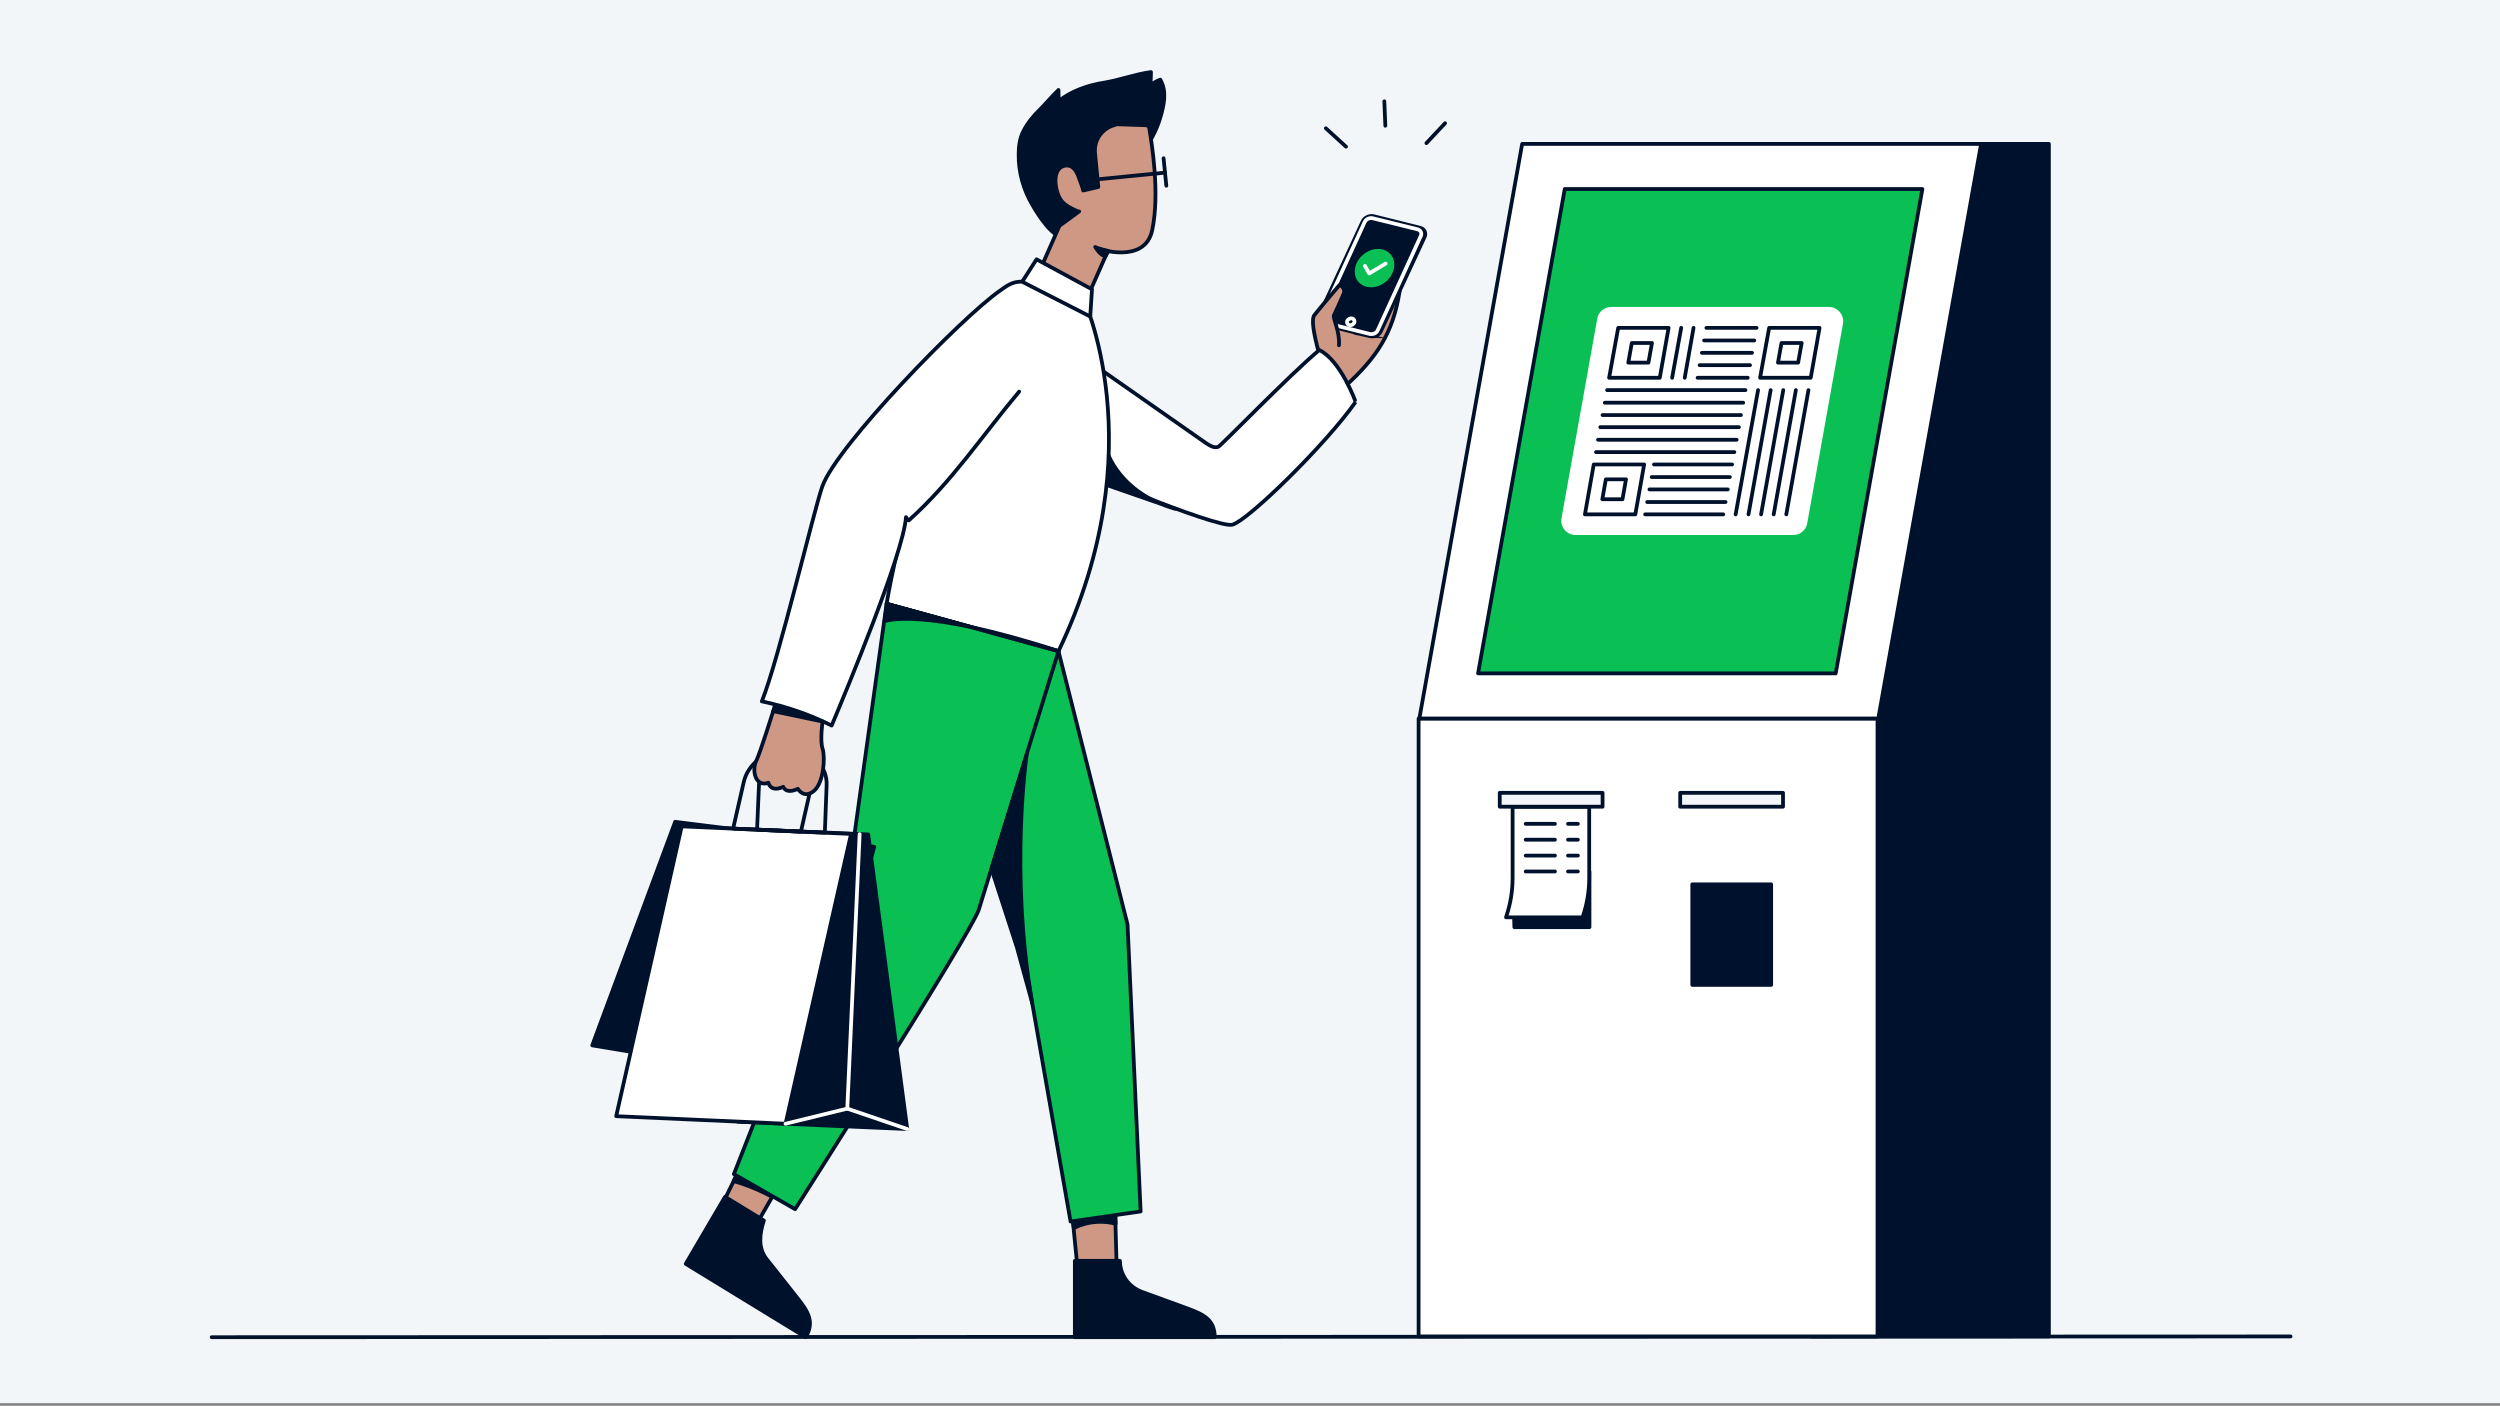 <svg xmlns="http://www.w3.org/2000/svg" xml:space="preserve" id="Layer_1" x="0" y="0" version="1.1" viewBox="0 0 992 557.8"><rect x="0" y="0" width="992" height="557.8" fill="#808080" stroke="none"/><style>.st0{fill:#F2F5F8}.st4{fill:#A56C5D;stroke:#00112C;stroke-width:1.5;stroke-linecap:round;stroke-linejoin:round;stroke-miterlimit:10}.st8{fill:#FFC200;stroke:#00112C;stroke-width:1.5;stroke-linecap:round;stroke-linejoin:round;stroke-miterlimit:10}.st9{fill:#FFFFFF;stroke:#00112C;stroke-width:1.5;stroke-linecap:round;stroke-miterlimit:10}.st10{fill:#0061FF}.st11{fill:#F2F6FA;stroke:#00112C;stroke-width:1.5;stroke-linecap:round;stroke-linejoin:round;stroke-miterlimit:10}.st12{fill:#00112E;stroke:#00112E;stroke-width:1.5;stroke-miterlimit:10}.st13{fill:none;stroke:#F0F4F7;stroke-width:1.5;stroke-linecap:round;stroke-linejoin:round;stroke-miterlimit:10}.st14{fill:#FCD706;stroke:#00112C;stroke-width:1.5;stroke-miterlimit:10}.st15{fill:#B27065;stroke:#00112C;stroke-width:1.5;stroke-linecap:round;stroke-linejoin:round;stroke-miterlimit:10}.st17{opacity:0.2}.st18{opacity:0.2;fill:none;stroke:#00112C;stroke-width:1.5;stroke-linecap:round;stroke-linejoin:round;stroke-miterlimit:10}.st19{fill:#F1F5F8;stroke:#00112C;stroke-width:1.5;stroke-linecap:round;stroke-linejoin:round;stroke-miterlimit:10}.st21{clip-path:url(#SVGID_2_);fill:#F3F6F9}.st22{clip-path:url(#SVGID_2_);fill:#FFFFFF;stroke:#00112C;stroke-width:1.5;stroke-linecap:round;stroke-linejoin:round;stroke-miterlimit:10}.st23{clip-path:url(#SVGID_2_);fill:#00112C;stroke:#00112C;stroke-width:1.5;stroke-linecap:round;stroke-linejoin:round;stroke-miterlimit:10}.st24{clip-path:url(#SVGID_2_);fill:#0ABF53;stroke:#00112C;stroke-width:1.5;stroke-linecap:round;stroke-linejoin:round;stroke-miterlimit:10}.st25{clip-path:url(#SVGID_2_);fill:#F3F6F9;stroke:#00112C;stroke-width:1.5;stroke-linecap:round;stroke-linejoin:round;stroke-miterlimit:10}.st26{clip-path:url(#SVGID_2_);fill:#FFC200;stroke:#00112C;stroke-width:1.5;stroke-linecap:round;stroke-linejoin:round;stroke-miterlimit:10}.st27{clip-path:url(#SVGID_2_)}.st29{fill:#00112C;stroke:#F3F6F9;stroke-width:1.5;stroke-linecap:round;stroke-linejoin:round;stroke-miterlimit:10}.st31{clip-path:url(#SVGID_4_);fill:#F3F6F9}.st32{clip-path:url(#SVGID_4_);fill:#FFFFFF;stroke:#00112C;stroke-width:1.5;stroke-linecap:round;stroke-linejoin:round;stroke-miterlimit:10}.st33{clip-path:url(#SVGID_4_);fill:#00112C;stroke:#00112C;stroke-width:1.5;stroke-linecap:round;stroke-linejoin:round;stroke-miterlimit:10}.st34{clip-path:url(#SVGID_4_);fill:#F3F6F9;stroke:#00112C;stroke-width:1.5;stroke-linecap:round;stroke-linejoin:round;stroke-miterlimit:10}.st35{clip-path:url(#SVGID_4_)}.st37{fill:#00112C}.st38{fill:#FFFEFF;stroke:#00112C;stroke-width:1.5;stroke-linecap:round;stroke-linejoin:round;stroke-miterlimit:10}.st39{fill:#00112C;stroke:#FFFFFF;stroke-width:1.5;stroke-linecap:round;stroke-miterlimit:10}.st40{fill:#0ABF53;stroke:#00112C;stroke-width:1.5;stroke-linecap:round;stroke-miterlimit:10}.st41{fill:#FFFFFF;stroke:#00112C;stroke-width:1.5;stroke-linejoin:round;stroke-miterlimit:10}.st42{fill:#0ABF53;stroke:#0ABF53;stroke-width:1.5;stroke-linecap:round;stroke-linejoin:round;stroke-miterlimit:10}.st43{fill:none;stroke:#00112C;stroke-width:1.5;stroke-linecap:round;stroke-miterlimit:10}.st44{fill:#E8EDF3;stroke:#00112C;stroke-width:1.5;stroke-linecap:round;stroke-linejoin:round;stroke-miterlimit:10}.st45{fill:none;stroke:#FFFEFF;stroke-width:1.5;stroke-linecap:round;stroke-linejoin:round;stroke-miterlimit:10}.st48{clip-path:url(#SVGID_6_);fill:#F3F6F9}.st49{clip-path:url(#SVGID_6_);fill:#FFFFFF;stroke:#00112C;stroke-width:1.5;stroke-linecap:round;stroke-linejoin:round;stroke-miterlimit:10}.st50{clip-path:url(#SVGID_6_);fill:#00112C;stroke:#00112C;stroke-width:1.5;stroke-linecap:round;stroke-linejoin:round;stroke-miterlimit:10}.st51{clip-path:url(#SVGID_6_);fill:#0ABF53;stroke:#00112C;stroke-width:1.5;stroke-linecap:round;stroke-linejoin:round;stroke-miterlimit:10}.st52{clip-path:url(#SVGID_6_);fill:#F3F6F9;stroke:#00112C;stroke-width:1.5;stroke-linecap:round;stroke-linejoin:round;stroke-miterlimit:10}.st53{clip-path:url(#SVGID_6_);fill:#FFC200;stroke:#00112C;stroke-width:1.5;stroke-linecap:round;stroke-linejoin:round;stroke-miterlimit:10}.st54{clip-path:url(#SVGID_6_)}.st55{clip-path:url(#SVGID_8_)}</style><path fill="#F3F6F9" d="M-6.9-1H999.3V556.8H-6.9z"/><path fill="none" stroke="#00112C" stroke-linecap="round" stroke-linejoin="round" stroke-miterlimit="10" stroke-width="1.5" d="M84 530.6 908.9 530.3"/><path fill="#00112E" stroke="#00112E" stroke-linecap="round" stroke-linejoin="round" stroke-miterlimit="10" stroke-width="1.5" d="M813 57.1 813 530.3 718.9 530.3 740.5 57.1z"/><path fill="#FFF" stroke="#00112C" stroke-linecap="round" stroke-linejoin="round" stroke-miterlimit="10" stroke-width="1.5" d="M562.9 285.1H745V530.3H562.9z"/><path fill="#FFF" stroke="#00112C" stroke-linecap="round" stroke-linejoin="round" stroke-miterlimit="10" stroke-width="1.5" d="M745.3 285.1 563.2 285.1 604 57.1 786.1 57.1z"/><path fill="#0ABF53" stroke="#00112C" stroke-linecap="round" stroke-linejoin="round" stroke-miterlimit="10" stroke-width="1.5" d="M728.4 267.2 586.5 267.2 620.9 75 762.8 75z"/><path fill="#00112E" stroke="#00112E" stroke-linecap="round" stroke-linejoin="round" stroke-miterlimit="10" stroke-width="1.5" d="M630.7 367.9 630.7 345.8 600.3 345.8 600.9 367.9z"/><path fill="#F3F6F9" stroke="#00112C" stroke-linecap="round" stroke-linejoin="round" stroke-miterlimit="10" stroke-width="1.5" d="M595.1 314.6H635.9V320.1H595.1z"/><path fill="#F3F6F9" stroke="#00112C" stroke-linecap="round" stroke-linejoin="round" stroke-miterlimit="10" stroke-width="1.5" d="M666.7 314.6H707.5V320.1H666.7z"/><path fill="#FFF" stroke="#00112C" stroke-linecap="round" stroke-linejoin="round" stroke-miterlimit="10" stroke-width="1.5" d="M628 364h-30.4l.2-.7c1.6-4.8 2.4-9.9 2.4-14.9v-28.2h30.4v28.3c0 5.2-.9 10.4-2.6 15.4z"/><path fill="#FFF" stroke="#00112C" stroke-linecap="round" stroke-linejoin="round" stroke-miterlimit="10" stroke-width="1.5" d="M605.4 326.9 617 326.9"/><path fill="#FFF" stroke="#00112C" stroke-linecap="round" stroke-linejoin="round" stroke-miterlimit="10" stroke-width="1.5" d="M622.2 326.9 626.1 326.9"/><path fill="#FFF" stroke="#00112C" stroke-linecap="round" stroke-linejoin="round" stroke-miterlimit="10" stroke-width="1.5" d="M605.4 333.2 617 333.2"/><path fill="#FFF" stroke="#00112C" stroke-linecap="round" stroke-linejoin="round" stroke-miterlimit="10" stroke-width="1.5" d="M622.2 333.2 626.1 333.2"/><path fill="#FFF" stroke="#00112C" stroke-linecap="round" stroke-linejoin="round" stroke-miterlimit="10" stroke-width="1.5" d="M605.4 339.5 617 339.5"/><path fill="#FFF" stroke="#00112C" stroke-linecap="round" stroke-linejoin="round" stroke-miterlimit="10" stroke-width="1.5" d="M622.2 339.5 626.1 339.5"/><path fill="#FFF" stroke="#00112C" stroke-linecap="round" stroke-linejoin="round" stroke-miterlimit="10" stroke-width="1.5" d="M605.4 345.8 617 345.8"/><path fill="#FFF" stroke="#00112C" stroke-linecap="round" stroke-linejoin="round" stroke-miterlimit="10" stroke-width="1.5" d="M622.2 345.8 626.1 345.8"/><path fill="#00112E" stroke="#00112E" stroke-linecap="round" stroke-linejoin="round" stroke-miterlimit="10" stroke-width="1.5" d="M671.5 350.9H702.8V390.8H671.5z"/><path fill="#FFF" d="M711.5 212.3h-86.3c-3.5 0-6.2-3.2-5.6-6.6l14.2-79.3c.5-2.7 2.8-4.6 5.6-4.6h86.3c3.5 0 6.2 3.2 5.6 6.6l-14.2 79.3c-.5 2.7-2.8 4.6-5.6 4.6"/><path fill="none" stroke="#00112C" stroke-linecap="round" stroke-linejoin="round" stroke-miterlimit="10" stroke-width="1.5" d="M642.1 130.1 662.1 130.1 658.6 149.9 638.5 149.9z"/><path fill="none" stroke="#00112C" stroke-linecap="round" stroke-linejoin="round" stroke-miterlimit="10" stroke-width="1.5" d="M702 130.1 722 130.1 718.5 149.9 698.4 149.9z"/><path fill="none" stroke="#00112C" stroke-linecap="round" stroke-linejoin="round" stroke-miterlimit="10" stroke-width="1.5" d="M706.9 136.1 714.9 136.1 713.5 143.9 705.5 143.9z"/><path fill="none" stroke="#00112C" stroke-linecap="round" stroke-linejoin="round" stroke-miterlimit="10" stroke-width="1.5" d="M647.5 136.1 655.5 136.1 654.1 143.9 646.1 143.9z"/><path fill="none" stroke="#00112C" stroke-linecap="round" stroke-linejoin="round" stroke-miterlimit="10" stroke-width="1.5" d="M632.4 184.3 652.4 184.3 648.9 204.1 628.9 204.1z"/><path fill="none" stroke="#00112C" stroke-linecap="round" stroke-linejoin="round" stroke-miterlimit="10" stroke-width="1.5" d="M637.2 190.2 645.2 190.2 643.8 198.1 635.8 198.1z"/><path fill="none" stroke="#00112C" stroke-linecap="round" stroke-linejoin="round" stroke-miterlimit="10" stroke-width="1.5" d="M655.4 189.3 686.4 189.3"/><path fill="none" stroke="#00112C" stroke-linecap="round" stroke-linejoin="round" stroke-miterlimit="10" stroke-width="1.5" d="M656.3 184.3 687.3 184.3"/><path fill="none" stroke="#00112C" stroke-linecap="round" stroke-linejoin="round" stroke-miterlimit="10" stroke-width="1.5" d="M633.3 179.4 688.2 179.4"/><path fill="none" stroke="#00112C" stroke-linecap="round" stroke-linejoin="round" stroke-miterlimit="10" stroke-width="1.5" d="M634.1 174.5 689.1 174.5"/><path fill="none" stroke="#00112C" stroke-linecap="round" stroke-linejoin="round" stroke-miterlimit="10" stroke-width="1.5" d="M635 169.5 690 169.5"/><path fill="none" stroke="#00112C" stroke-linecap="round" stroke-linejoin="round" stroke-miterlimit="10" stroke-width="1.5" d="M635.9 164.7 690.8 164.7"/><path fill="none" stroke="#00112C" stroke-linecap="round" stroke-linejoin="round" stroke-miterlimit="10" stroke-width="1.5" d="M636.8 159.8 691.7 159.8"/><path fill="none" stroke="#00112C" stroke-linecap="round" stroke-linejoin="round" stroke-miterlimit="10" stroke-width="1.5" d="M637.7 154.8 692.6 154.8"/><path fill="none" stroke="#00112C" stroke-linecap="round" stroke-linejoin="round" stroke-miterlimit="10" stroke-width="1.5" d="M673.6 149.9 693.5 149.9"/><path fill="none" stroke="#00112C" stroke-linecap="round" stroke-linejoin="round" stroke-miterlimit="10" stroke-width="1.5" d="M674.4 144.9 694.4 144.9"/><path fill="none" stroke="#00112C" stroke-linecap="round" stroke-linejoin="round" stroke-miterlimit="10" stroke-width="1.5" d="M675.3 140 695.2 140"/><path fill="none" stroke="#00112C" stroke-linecap="round" stroke-linejoin="round" stroke-miterlimit="10" stroke-width="1.5" d="M676.2 135.1 696.1 135.1"/><path fill="none" stroke="#00112C" stroke-linecap="round" stroke-linejoin="round" stroke-miterlimit="10" stroke-width="1.5" d="M677.1 130.1 697 130.1"/><path fill="none" stroke="#00112C" stroke-linecap="round" stroke-linejoin="round" stroke-miterlimit="10" stroke-width="1.5" d="M697.6 154.8 688.7 204.1"/><path fill="none" stroke="#00112C" stroke-linecap="round" stroke-linejoin="round" stroke-miterlimit="10" stroke-width="1.5" d="M702.6 154.8 693.8 204.1"/><path fill="none" stroke="#00112C" stroke-linecap="round" stroke-linejoin="round" stroke-miterlimit="10" stroke-width="1.5" d="M667.1 130.1 663.5 149.9"/><path fill="none" stroke="#00112C" stroke-linecap="round" stroke-linejoin="round" stroke-miterlimit="10" stroke-width="1.5" d="M672 130.1 668.5 149.9"/><path fill="none" stroke="#00112C" stroke-linecap="round" stroke-linejoin="round" stroke-miterlimit="10" stroke-width="1.5" d="M707.6 154.8 698.8 204.1"/><path fill="none" stroke="#00112C" stroke-linecap="round" stroke-linejoin="round" stroke-miterlimit="10" stroke-width="1.5" d="M712.6 154.8 703.8 204.1"/><path fill="none" stroke="#00112C" stroke-linecap="round" stroke-linejoin="round" stroke-miterlimit="10" stroke-width="1.5" d="M717.6 154.8 708.8 204.1"/><path fill="none" stroke="#00112C" stroke-linecap="round" stroke-linejoin="round" stroke-miterlimit="10" stroke-width="1.5" d="M652.8 204.1 683.8 204.1"/><path fill="none" stroke="#00112C" stroke-linecap="round" stroke-linejoin="round" stroke-miterlimit="10" stroke-width="1.5" d="M653.6 199.2 684.7 199.2"/><path fill="none" stroke="#00112C" stroke-linecap="round" stroke-linejoin="round" stroke-miterlimit="10" stroke-width="1.5" d="M654.5 194.2 685.6 194.2"/><path fill="#00112C" stroke="#00112C" stroke-linecap="round" stroke-linejoin="round" stroke-miterlimit="10" stroke-width="1.5" d="M404.2 61.2c0-3.1.4-6.2 1.8-9 1.5-3.1 4-6.2 6.5-8.6 2.5-2.5 5-5.5 7.5-7.9 0 .8.1 3.6.1 4.4 5-4 11.6-6.3 18-7.3 6.2-1 12.4-3.4 18.6-4.2 0 0 0 4.6-.4 5.4.8-.8 2.9-2 4.1-2.4 2.7 4.7 1.5 10 0 15.1-1.5 5.2-4.3 9.8-7.1 14.5-6.7 11.6-13.3 24.1-24.8 31.2-1.6 1-3.4 1.9-5.3 2.1-5.3.4-11.2-9.1-13.5-13.1-3.6-6-5.6-13.1-5.5-20.2"/><path fill="#CE9884" stroke="#00112C" stroke-linecap="round" stroke-linejoin="round" stroke-miterlimit="10" stroke-width="1.5" d="M523.9 141.9c4-14.8 5.8-19 11.6-33.3.5-1.1 1.5-2.5 2.6-1.9.9.4.8 1.7.6 2.7-.9 3.7-3.9 12.5-4.8 16.2 1.7-3.9 5.5-12.9 7.2-16.9.7-1.6 2.2-3.5 3.8-2.8 1.4.7 1.1 2.7.7 4.1-1.3 4.1-5.6 13-6.9 17.2 1.4-3.8 5.9-12.4 7.8-16 .4-.8.9-1.7 1.7-2.2s2-.5 2.5.3c.4.7.2 1.5 0 2.3-1.3 4.4-5.3 12.3-6.6 16.6 1.6-3.3 5.9-10.1 7.5-13.4.6-1.1 1.6-2.5 2.8-2.1s1.1 2.1.9 3.3c-2.6 16.1-8.9 25.9-21.9 37.6"/><path fill="#00112C" stroke="#00112C" stroke-miterlimit="10" stroke-width="1.5" d="m543.6 133.4-18.4-4.6c-1.7-.4-2.5-2-1.8-3.6l17.3-37.3c.7-1.6 2.7-2.5 4.4-2.1l18.4 4.6c1.7.4 2.5 2 1.8 3.6L548 131.3c-.7 1.6-2.6 2.5-4.4 2.1z"/><path fill="#00112C" stroke="#FFF" stroke-miterlimit="10" stroke-width="1.5" d="m543.5 132.5-17.8-4.4c-1.2-.3-1.8-1.5-1.3-2.6l17.1-37.4c.5-1.1 1.9-1.8 3.2-1.5l17.8 4.4c1.2.3 1.8 1.5 1.3 2.6L546.7 131c-.5 1.2-1.9 1.8-3.2 1.5z"/><ellipse cx="536" cy="127.7" fill="#00112C" stroke="#FFF" stroke-miterlimit="10" stroke-width="1.5" rx="1.5" ry="1.3" transform="rotate(-26.411 535.959 127.74)"/><path fill="#CE9884" stroke="#00112C" stroke-linecap="round" stroke-linejoin="round" stroke-miterlimit="10" stroke-width="1.5" d="M523.9 141.9s-4.4-14.2-2.4-16.8 10-12 10-12v0c1.5.5 2.3 2.2 1.6 3.6-1.3 3-3.4 7.7-3.8 8.4-.6 1 2.4 6.2 2 11.9"/><ellipse cx="545.4" cy="106.4" fill="#0ABF53" rx="8.4" ry="7" transform="rotate(-40.182 545.393 106.365)"/><path fill="none" stroke="#FFF" stroke-linecap="round" stroke-linejoin="round" stroke-miterlimit="10" stroke-width="1.5" d="M541.6 105.5 543.3 108.5 549.8 104.6"/><path fill="#FFF" stroke="#00112C" stroke-linecap="round" stroke-linejoin="round" stroke-miterlimit="10" stroke-width="1.5" d="M430 141.9c16.2 11.3 32.3 22.6 48.5 33.9 1.5 1 3.2 2.1 4.9 1.5 1.1-.4 28.2-28.5 40.1-38.4 8.4 4 14.5 20.6 14.4 20.6-11.7 16.7-42.6 47-48.9 48.7-5.9 1.6-64.8-22.8-79.8-30.3z"/><path fill="#00112C" stroke="#00112C" stroke-linecap="round" stroke-linejoin="round" stroke-miterlimit="10" stroke-width="1.5" d="M439.2 178.9s4.6 16.6 27.1 23l-34.8-12.1z"/><path fill="#CE9884" stroke="#00112C" stroke-linecap="round" stroke-linejoin="round" stroke-miterlimit="10" stroke-width="1.5" d="M439.1 100.7 427.5 127l-18.3-12 11.2-25.4s7.6-5.5 7.8-5.7c-.3.3-3.7-1.6-4.1-1.8-1.3-.8-2.5-1.7-3.3-3-2.1-3.2-3.7-12 1.5-13.3 3-.7 4.6 1.6 5.5 3.9.2.4 2.2 5.9 2 5.9l6-1.4-1.3-13.5c-.5-5.5 3.3-10.4 8.8-11.3l10.7.4z"/><path fill="#CE9884" stroke="#00112C" stroke-linecap="round" stroke-linejoin="round" stroke-miterlimit="10" stroke-width="1.5" d="M435.4 98.6s18.9 6.6 21.8-7.3c3.1-14.7-.2-34.4-1.1-40-.1-.9-.4-1.5-1.3-1.6l-11.7-.4"/><path fill="#FFF" stroke="#00112C" stroke-linecap="round" stroke-linejoin="round" stroke-miterlimit="10" stroke-width="1.5" d="m411.3 107.3 18 9.7s29.5 60.4-9.3 141.4l-68.2-18.8s16.6-103.1 59.5-132.3"/><path fill="#CE9884" stroke="#00112C" stroke-linecap="round" stroke-linejoin="round" stroke-miterlimit="10" stroke-width="1.5" d="M424.1 468.2 428.1 508.7 443.3 509.7 442.1 468z"/><path fill="#0ABF53" stroke="#00112C" stroke-linecap="round" stroke-linejoin="round" stroke-miterlimit="10" stroke-width="1.5" d="M420 258.4 447.4 366.8 452.6 480.7 424.8 484.7 405.7 375.9 351.8 239.6z"/><path fill="#00112C" stroke="#00112C" stroke-linecap="round" stroke-linejoin="round" stroke-miterlimit="10" stroke-width="1.5" d="M426.5 530.6H482c0-6.9-4.3-9-10.8-11.4l-18.1-6.6c-5.2-1.9-8.7-6.8-8.7-12.3h0-17.9z"/><path fill="#FFF" stroke="#00112C" stroke-linecap="round" stroke-linejoin="round" stroke-miterlimit="10" stroke-width="1.5" d="M411.3 102.9 433.3 114.8 432.6 125.6 405.6 111.8z"/><path fill="#CE9884" stroke="#00112C" stroke-linecap="round" stroke-linejoin="round" stroke-miterlimit="10" stroke-width="1.5" d="M302.5 445.4 284 483.2 296.6 492 318.1 454.6z"/><path fill="#00112C" stroke="#00112C" stroke-linecap="round" stroke-linejoin="round" stroke-miterlimit="10" stroke-width="1.5" d="m272.1 501.5 47.6 29.1h0c3.6-6 1-10.2-3.4-15.7l-12.1-15.3c-3.5-4.4-2.8-10-1.1-15.3l-15.4-9.4z"/><path fill="#0ABF53" stroke="#00112C" stroke-linecap="round" stroke-linejoin="round" stroke-miterlimit="10" stroke-width="1.5" d="m351.8 239.6-15.5 111.3-45.1 115 24.3 13.9s70.2-110 72.9-118.9S420 258.4 420 258.4z"/><path fill="#00112C" stroke="#00112C" stroke-linecap="round" stroke-linejoin="round" stroke-miterlimit="10" stroke-width="1.5" d="M306.8 282.2 326.4 286.2 307.7 279.2z"/><path fill="#FFF" stroke="#00112C" stroke-linecap="round" stroke-linejoin="round" stroke-miterlimit="10" stroke-width="1.5" d="M405.6 111.8c-4.1-.3-6.8 2.2-8.9 3.6-15.2 10.6-64.7 61.5-70.4 77.6-3.6 10.3-17.1 68-24 85.3 9.6 2 18.9 5.2 27.7 9.6 5.8-13.8 28.5-68.3 29.5-82.7.3.5.6.9 1.1 1.3 17-15.2 29-33.5 43.8-51.1"/><path fill="#00112C" stroke="#00112C" stroke-linecap="round" stroke-linejoin="round" stroke-miterlimit="10" stroke-width="1.5" d="m438.7 101.6 1.1-2s-4.6-1.1-5.2-1.6c-.1 0 2.2 3.7 4.1 3.6M407.4 299.4s-6.9 46.5 2.2 98.7l-6.1-22.2-10.1-31.1zM351 246.5s14.6-5.9 69.1 11.9l-68.2-18.8zM291.1 468.7s6.2 1.4 15.3 6.2l-14.4-8.1zM425.8 484.9l16.8-2.3.1 3s-8.1-2.6-16.6 1.7z"/><path fill="none" stroke="#00112C" stroke-linecap="round" stroke-linejoin="round" stroke-miterlimit="10" stroke-width="1.5" d="M325 333.3 290.4 328.9"/><path fill="none" stroke="#00112C" stroke-linecap="round" stroke-linejoin="round" stroke-miterlimit="10" stroke-width="1.5" d="M290 328.9 324.7 333.2"/><path fill="#00112C" stroke="#00112C" stroke-linecap="round" stroke-linejoin="round" stroke-miterlimit="10" stroke-width="1.5" d="M235 414.8 321.8 429.3 346.9 336 267.9 326.1z"/><path fill="#00112C" stroke="#00112C" stroke-linecap="round" stroke-linejoin="round" stroke-miterlimit="10" stroke-width="1.5" d="M292.8 445.1 360 448 344.5 331.1 277.3 328.2z"/><path fill="#FFF" stroke="#00112C" stroke-linecap="round" stroke-linejoin="round" stroke-miterlimit="10" stroke-width="1.5" d="M311.7 445.9 244.5 442.9 270.5 327.9 337.7 330.9z"/><path fill="none" stroke="#00112C" stroke-linecap="round" stroke-linejoin="round" stroke-miterlimit="10" stroke-width="1.5" d="m317.8 330-26.9-1.2 4.2-18.4c1.6-7.3 9-12.9 16.4-12.6h0c7.4.3 12.1 6.5 10.5 13.7z"/><path fill="none" stroke="#00112C" stroke-linecap="round" stroke-linejoin="round" stroke-miterlimit="10" stroke-width="1.5" d="m327.3 330.4-26.9-1.2.8-18.6c.3-7.3 6.6-13 14-12.7h0c7.4.3 13.2 6.5 12.8 13.8z"/><path fill="none" stroke="#FFF" stroke-linecap="round" stroke-linejoin="round" stroke-miterlimit="10" stroke-width="1.5" d="M311.7 445.9 336.2 439.9 360 448"/><path fill="none" stroke="#FFF" stroke-linecap="round" stroke-linejoin="round" stroke-miterlimit="10" stroke-width="1.5" d="M336.2 439.9 341.1 331"/><path fill="#CE9884" stroke="#00112C" stroke-linecap="round" stroke-linejoin="round" stroke-miterlimit="10" stroke-width="1.5" d="M306.8 282.2s-5.2 16.7-6.8 19.9-.5 10.4 4.9 8.5c0 0 .8 4 5.9 1.6 0 0 .9 3.1 5.8.8 0 0 2.3 4.1 6.3.9s4.6-13.6 3.5-16.8 0-10.8 0-10.8z"/><path fill="none" stroke="#00112C" stroke-linecap="round" stroke-linejoin="round" stroke-miterlimit="10" stroke-width="1.5" d="M431 71.6 462.3 68.5"/><path fill="none" stroke="#00112C" stroke-linecap="round" stroke-linejoin="round" stroke-miterlimit="10" stroke-width="1.5" d="M461.7 62.8 462.8 73.7"/><path fill="none" stroke="#00112C" stroke-linecap="round" stroke-linejoin="round" stroke-miterlimit="10" stroke-width="1.5" d="M549.7 49.9 549.3 40.2"/><path fill="none" stroke="#00112C" stroke-linecap="round" stroke-linejoin="round" stroke-miterlimit="10" stroke-width="1.5" d="M534.1 58.2 526.1 50.9"/><path fill="none" stroke="#00112C" stroke-linecap="round" stroke-linejoin="round" stroke-miterlimit="10" stroke-width="1.5" d="M573.4 48.9 566 56.8"/></svg>